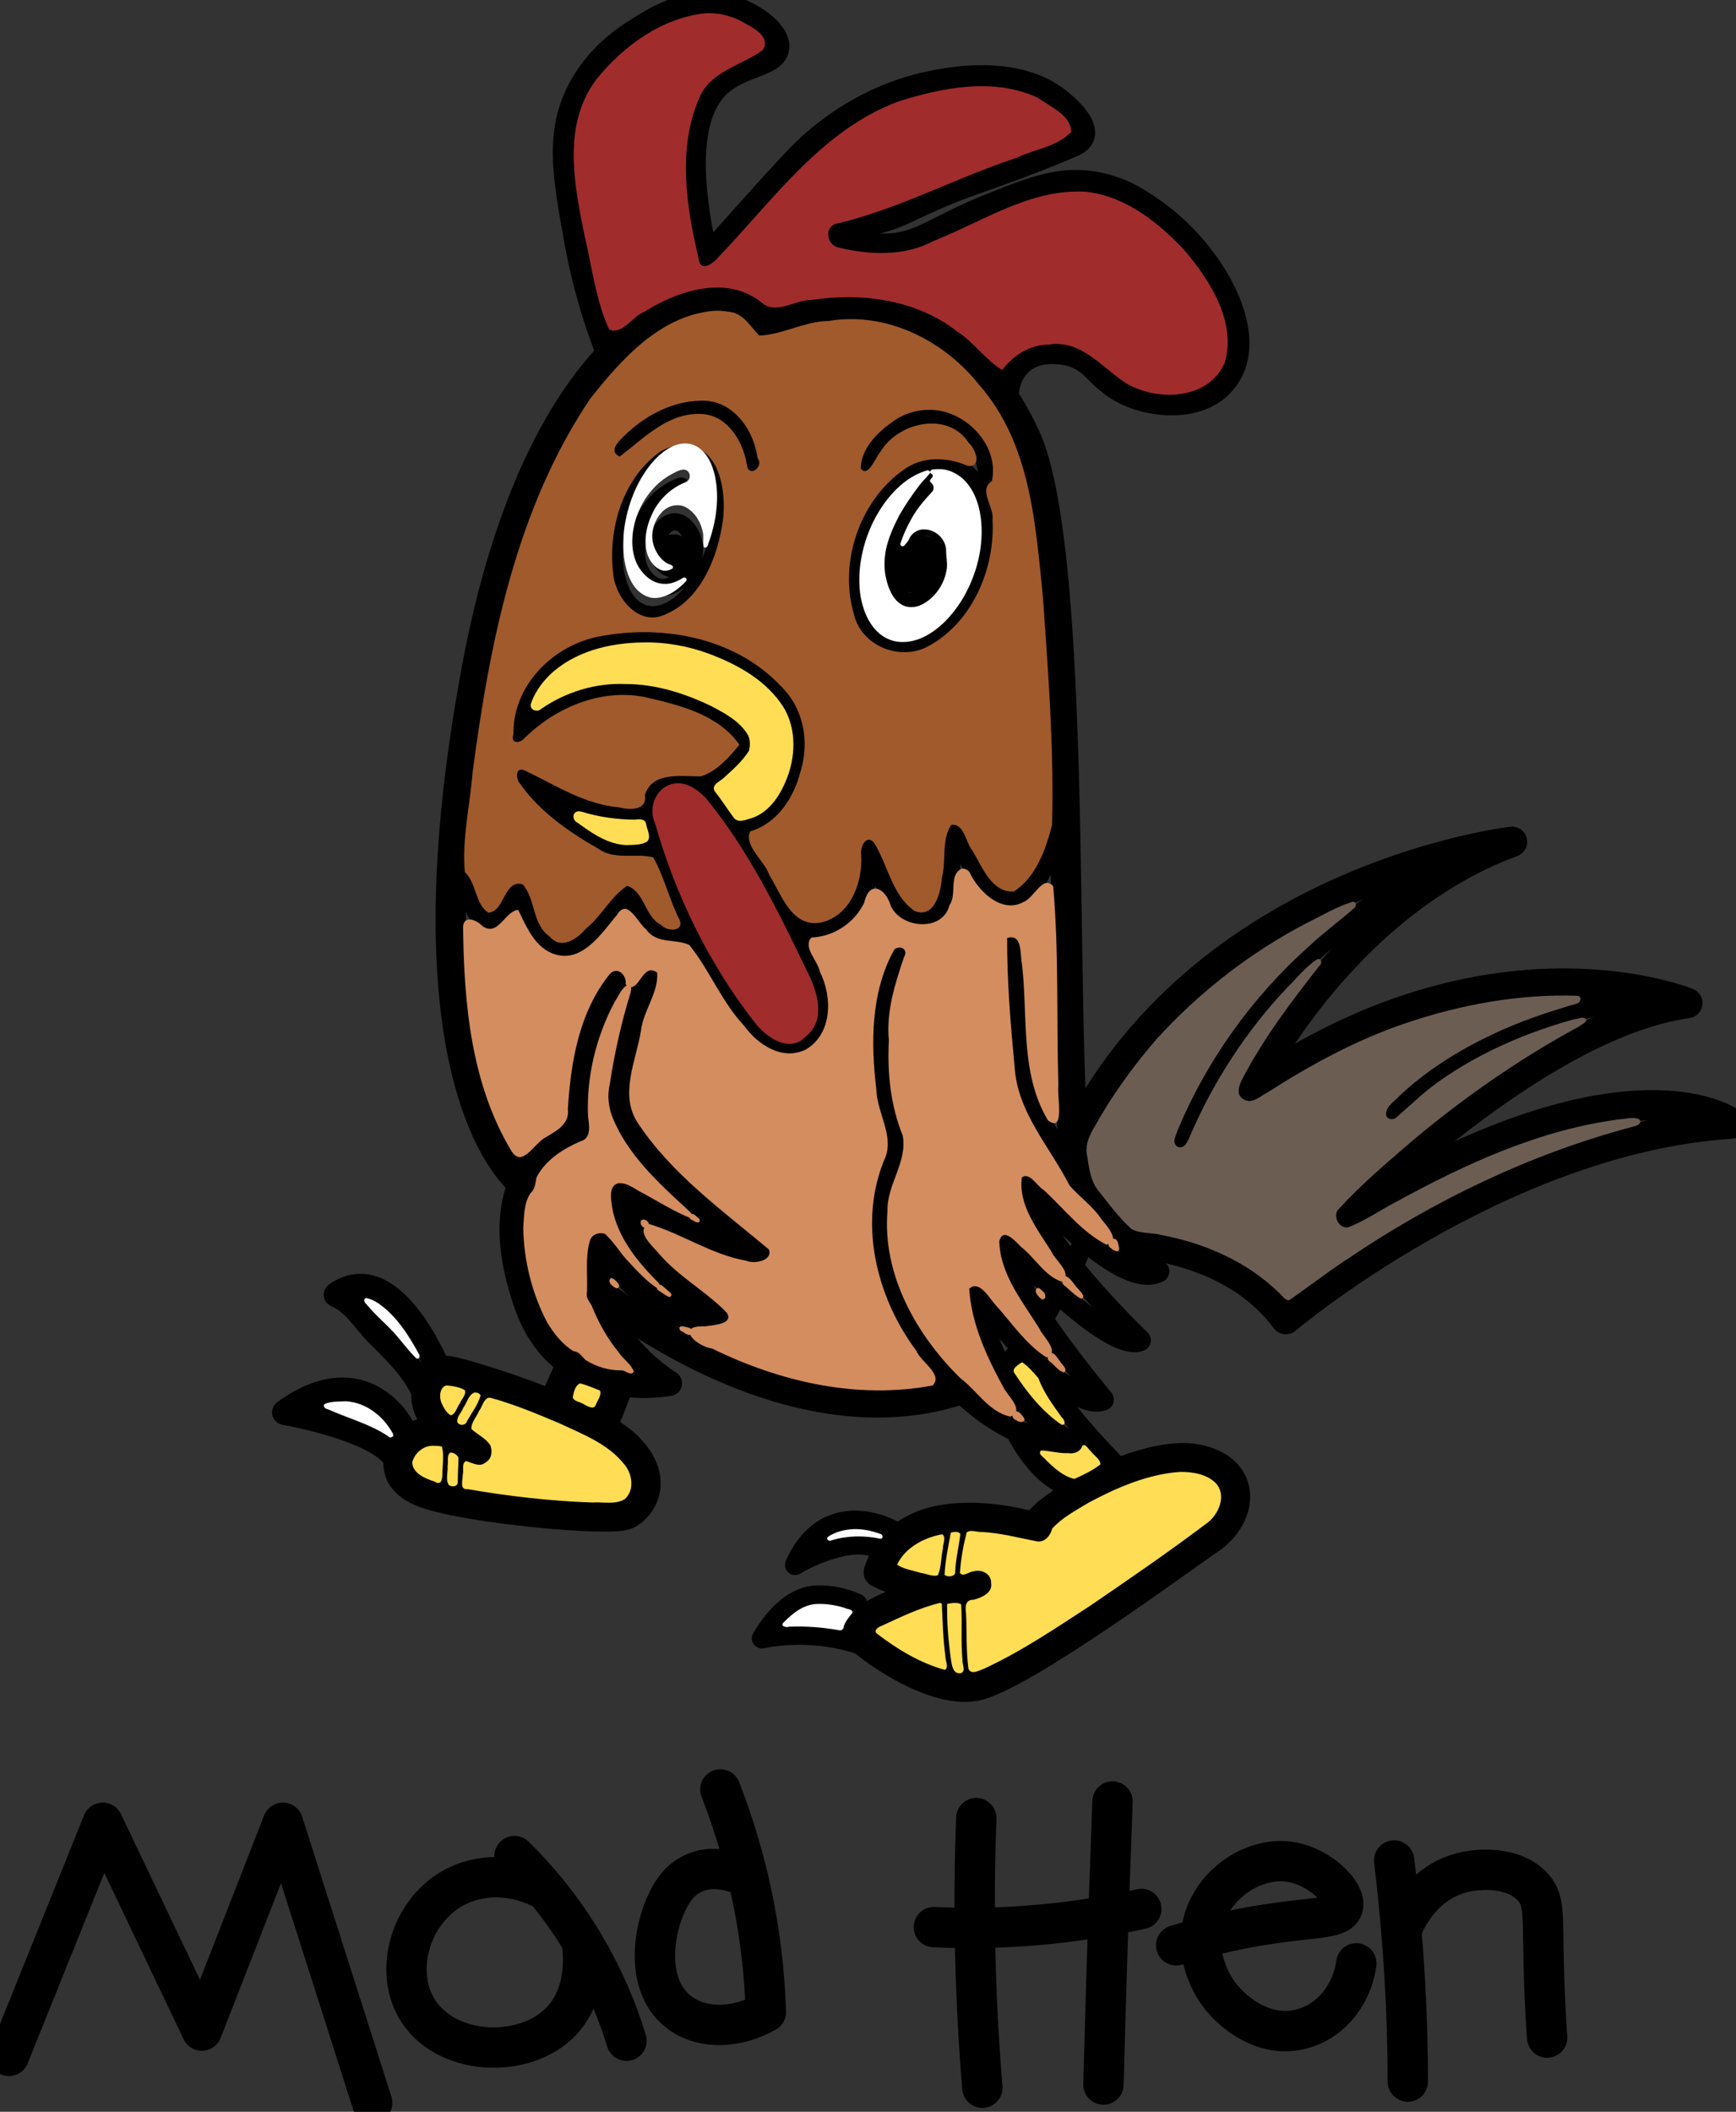 <?xml version="1.0" encoding="UTF-8" standalone="no"?>
<svg
   xmlns:dc="http://purl.org/dc/elements/1.1/"
   xmlns:cc="http://creativecommons.org/ns#"
   xmlns:rdf="http://www.w3.org/1999/02/22-rdf-syntax-ns#"
   xmlns:svg="http://www.w3.org/2000/svg"
   xmlns="http://www.w3.org/2000/svg"
   xmlns:sodipodi="http://sodipodi.sourceforge.net/DTD/sodipodi-0.dtd"
   xmlns:inkscape="http://www.inkscape.org/namespaces/inkscape"
   viewBox="0 0 650.4 791.06"
   version="1.1"
   id="svg1382"
   sodipodi:docname="MadHenColor.svg"
   inkscape:version="1.0.1 (c497b03c, 2020-09-10)">
  <rect x="0" y="0" width="650.4" height="791.06" fill="#333333" stroke="none"/>
  <sodipodi:namedview
     pagecolor="#ffffff"
     bordercolor="#666666"
     borderopacity="1"
     objecttolerance="10"
     gridtolerance="10"
     guidetolerance="10"
     inkscape:pageopacity="0"
     inkscape:pageshadow="2"
     inkscape:window-width="1440"
     inkscape:window-height="777"
     id="namedview1384"
     showgrid="false"
     inkscape:zoom="0.5104012"
     inkscape:cx="-103.09849"
     inkscape:cy="482.30956"
     inkscape:window-x="0"
     inkscape:window-y="25"
     inkscape:window-maximized="0"
     inkscape:current-layer="layer2"
     inkscape:document-rotation="0" />
  <defs
     id="defs1181">
    <style
       id="style1179">.cls-1,.cls-2{fill:none;stroke:#000;stroke-linecap:round;stroke-linejoin:round;}.cls-1{stroke-width:3px;}.cls-2{stroke-width:6.68px;}</style>
  </defs>
  <g
     id="Layer_2"
     data-name="Layer 2">
    <g
       id="Layer_2-2"
       data-name="Layer 2">
      <path
         class="cls-1"
         d="M179.23,543.69s-10.21-9.14-19.88-7-16.66,16.66,0,22.57,69.31,10.74,75.22,8.06,12.89-13.44,0-25.79-59.64-26.87-66.63-27.94S149.3,529.18,179.23,543.69Z"
         id="path1183" />
      <path
         class="cls-1"
         d="M164.75,514.2S147.52,470,126,485a58.18,58.18,0,0,1,18.63,12.28,60,60,0,0,1,16.57,31.47"
         id="path1185" />
      <path
         class="cls-1"
         d="M152.44,540.82s-10.29-25.61-36.08-14.33c0,0,31.07,9.67,33,22.75"
         id="path1187" />
      <path
         class="cls-1"
         d="M178.59,516.41s-8.9,15.69-11,20c0,0-2,20.8,0,25.1"
         id="path1189" />
      <path
         class="cls-1"
         d="M184.23,518.17s-9.78,16.48-11.12,21.32"
         id="path1191" />
      <path
         class="cls-1"
         d="M173.11,540.82s-1.52,17.22,0,21.83"
         id="path1193" />
      <path
         class="cls-1"
         d="M224.89,534.83c.72.41,7.05-16.66,7.05-16.66"
         id="path1195" />
      <line
         class="cls-1"
         x1="207.15"
         y1="526.5"
         x2="214.03"
         y2="511.15"
         id="line1197" />
      <path
         class="cls-1"
         d="M337,357.12s-17.2,31.28,0,72.6c0,0-21.5,30.56,6.92,72.35s58,38.75,58,38.75-29.52-13.91-36.37-56.66c0,0,34,45.14,47.6,40.12,0,0-38.61-45.85-36.14-59.22,0,0,37.81,41.31,50,37,0,0-41.56-39.5-42.27-59.15,0,0,34.39,40.53,49.19,33.36,0,0-47.3-48.13-50.86-73.31-2.68-18.88-1.44-43.7-4.06-49.67"
         id="path1201" />
      <path
         class="cls-1"
         d="M380.28,535.64s9.27,20.64,24.32,22.08"
         id="path1203" />
      <path
         class="cls-1"
         d="M388.84,572.52s-49.49-16-59.61,16.48c0,0,22.35,11.46,37.16,4.3"
         id="path1205" />
      <path
         class="cls-1"
         d="M350.55,595.4s-29.77,9.06-29.77,16.05c0,2.38,27.46,23.4,44.65,20.06s78.23-48.61,87.65-54.93c12.65-8.49,14.56-26.13-4.78-29.9S392,563.54,387.8,572.21"
         id="path1207" />
      <path
         class="cls-1"
         d="M354,595.65s-1.1,30.37,5.06,36.1"
         id="path1209" />
      <path
         class="cls-1"
         d="M361.38,595.65s-1.82,28.94,2.43,36.1"
         id="path1211" />
      <path
         class="cls-1"
         d="M356.46,568.09s-4.8,22.28-3.68,27.56"
         id="path1213" />
      <path
         class="cls-1"
         d="M362.4,568.09S356.93,589.9,359,595.4"
         id="path1215" />
      <path
         class="cls-1"
         d="M337.84,575.94s-23.75-14.88-37.12,8a39.11,39.11,0,0,1,22-5.37,37.08,37.08,0,0,1,10.52,2.25"
         id="path1217" />
      <path
         class="cls-1"
         d="M420,551.48c.1-1.41-26.56-26-28.27-38.06"
         id="path1221" />
      <path
         class="cls-1"
         d="M224.89,484.56s69.41,57.33,134.4,36.06"
         id="path1223" />
      <path
         class="cls-1"
         d="M195.58,442.92s-46.28-34.1-17-192.07C205,108.39,277,97.72,286.39,121.89c0,0,63.51-31.14,97.55,41.38C405.88,210,395.38,416.48,404.6,442.36"
         id="path1225" />
      <path
         class="cls-1"
         d="M405.88,464.07s-2.05,8.21-4.2,10.33"
         id="path1227" />
      <path
         class="cls-1"
         d="M395.94,484.56s-3.64,8.24-5.58,9.59"
         id="path1229" />
      <path
         class="cls-1"
         d="M383.21,505s-5.38,5.31-8.15,7.78"
         id="path1231" />
      <path
         class="cls-1"
         d="M424.08,465.67s37.59,1.22,57.65,28.48c0,0,80.24-67.78,167.17-73.27,0,0-38.78-29.76-144,34.63,0,0,70.21-71.65,127.28-79.77,0,0-73.22-30.28-163.82,32.48,0,0,33-68.77,98.15-92.89,0,0-116.41,13.13-164.83,113"
         id="path1233" />
      <path
         class="cls-1"
         d="M540.72,324.16s-68.06,27.23-98.39,103.17"
         id="path1235" />
      <path
         class="cls-1"
         d="M621.87,372.59c-.68-.16-65.15,6.26-100.26,44.23"
         id="path1237" />
      <path
         class="cls-1"
         d="M173.91,329.89c2.75,8.6,6.11,15.85,9.79,15.77,4.88-.12,7.76-13,11-12.42,2.78.52.91,10.14,7.64,17.67,1.57,1.76,4,4.52,7.7,4.95,6.81.79,13.22-7,16.66-11.16,5.08-6.16,6.55-10.88,8.83-10.51,1.87.31,1.44,3.55,4.78,8.36,1.16,1.68,4.83,7,11,8.12a14.3,14.3,0,0,0,6.92-.48"
         id="path1239" />
      <path
         class="cls-1"
         d="M294.9,344.52c2.08,1.5,7,4.57,13,3.76,11-1.48,15.59-14.74,16-16,2.72-8.36.41-15.82,1.44-16s2.11,5.89,6.2,14.33C337,342,340.85,343.39,342,343.74c.23.07,5.08,1.47,8.84-1.19,1.88-1.33,3.57-3.74,4.77-14.57s.46-17,1.68-17.19c.83-.15,1.71,2.64,5.72,10.8,3.57,7.25,4.55,8.47,5.26,9.26s6.35,7,12.18,6c3.1-.57,5.32-3,8.36-8.12a87.74,87.74,0,0,0,10-25.55"
         id="path1241" />
      <path
         class="cls-1"
         d="M307.64,381.72c1.77-6.48-.74-12.41-1.91-15.05a390,390,0,0,0-22-41.79c-14.05-22.78-17.35-30.7-26.27-32.24-.76-.13-8.13-1.31-11.94,2.87s-2,11.81,0,18.38a224,224,0,0,0,24.12,53.26c5.86,9.58,15.8,25.06,24.84,25.31A14.16,14.16,0,0,0,301,391C305.82,388.4,307.28,383.05,307.64,381.72Z"
         id="path1243" />
      <path
         class="cls-1"
         d="M194.21,275.92a52.08,52.08,0,0,1,14.33-11.7c22.49-12.37,46-2.75,51.58-.48,3,1.22,19.87,8.38,19.11,15.53-.07.61-.31,1.62-2.87,4.53a49.72,49.72,0,0,1-13.67,10.84"
         id="path1245" />
      <path
         class="cls-1"
         d="M243.46,304.86a61,61,0,0,1-22.5-1.95c-15.26-4.34-24.38-13.76-25.32-12.66s6.5,9.18,15.05,16,17.13,13.48,27.7,12.18A23.19,23.19,0,0,0,246.2,316"
         id="path1247" />
      <path
         class="cls-1"
         d="M194.21,275.92a37.48,37.48,0,0,1,5.25-18.15c11.37-18.51,38.2-21.13,55.41-17.91,15.8,3,41.49,14.23,44.18,34.87,1.67,12.88-5.48,30.38-17.44,33.91a17.43,17.43,0,0,1-7.46.46"
         id="path1249" />
      <ellipse
         class="cls-1"
         cx="250.22"
         cy="198.82"
         rx="31.86"
         ry="18.4"
         transform="translate(-8.81 386.02) rotate(-74.33)"
         id="ellipse1251" />
      <path
         class="cls-1"
         d="M232.66,168.46a39.34,39.34,0,0,1,17.91-13.61c4.75-1.74,11.83-4.33,18.86-1.19,11,4.89,12.36,19.48,12.42,20.29"
         id="path1255" />
      <path
         class="cls-1"
         d="M324.36,174.43c.57-1.8,3.77-11.3,13.61-16,1.72-.82,8.8-4.2,16.72-1.67,8.5,2.72,14.67,11.21,15.76,21.49"
         id="path1257" />
      <path
         class="cls-1"
         d="M255.11,182.07a24.64,24.64,0,0,0-8.36,5.26c-7.8,7.53-11.11,21.25-5.49,28.65.48.64,2.87,3.79,6.44,4.06,6.38.49,13.57-8.34,12.42-16-.58-3.91-3.72-8.69-7.4-8.59-4,.1-7.39,5.79-6.69,10.5.51,3.43,3.35,7.34,6,6.93,2.78-.43,5.16-5.68,3.35-8.12a4,4,0,0,0-4.3-1.19c-2.1.73-3,3.28-2.63,5.25a5.34,5.34,0,0,0,3.58,4.06"
         id="path1259" />
      <path
         class="cls-1"
         d="M348.72,178.25a48.23,48.23,0,0,0-10.27,14.81c-2,4.52-4.84,11-3.1,18.39.5,2.16,1.87,8,6,9.07s8-3.42,8.59-4.06c3.3-3.74,5.47-10.59,2.15-14.57-1.73-2.07-5.22-3.68-8.12-2.38-4,1.79-3.62,7.67-3.58,8.12.08,1,.33,4.08,2.63,5.25a4,4,0,0,0,3.58,0,3.94,3.94,0,0,0,1.19-5.25,3.9,3.9,0,0,0-4.53-1.68,3.94,3.94,0,0,0-2.59,3.39"
         id="path1261" />
      <path
         class="cls-1"
         d="M228.32,133.55a226.82,226.82,0,0,1-12.38-43.18c-4.44-24.52-7.34-40.52,1.2-56.83,6.7-12.82,17.22-19.61,21.73-22.45,6.92-4.36,19.08-12,32.95-8.84,9.64,2.21,20.12,9.65,19.35,15.76s-12.64,6.2-20.78,12.9c-8.46,7-15.48,23.3-5.73,65.91,3-3.46,7.45-8.51,12.89-14.57,15-16.64,22.46-25,27.94-29.61,4.89-4.14,20.09-16.73,43-21.49,6.45-1.34,31.72-6.6,48,6.21,1.42,1.12,10.8,8.5,9.07,13.61-.73,2.17-3.24,3.13-4.29,3.58-20.67,8.79-34.84,13.11-43.94,16.72C339.11,78.48,339,80.85,323.64,84.4c-5.07,1.17-10.75,2.13-10.74,3.58,0,1.85,9.26,4,17.19,4.06,14.47.18,19.38-6.42,40.84-15,15.89-6.39,25.93-10.28,38.45-8.36,10.84,1.67,18.28,6.9,23.64,10.75,19.87,14.29,36.28,41.61,28.65,58.74a21,21,0,0,1-5.25,7.17c-8.48,7.36-22.68,6.93-33,2.62-12.79-5.36-13-14-24.83-15.76-2.46-.36-10.44-1.53-16.24,3.82s-5.33,13.4-5.24,14.74"
         id="path1263" />
    </g>
    <g
       id="Layer_4"
       data-name="Layer 4">
      <path
         d="M345.63,209.65a.25.25,0,0,1,.31-.33l.15.55a4.59,4.59,0,0,0-1.81-1.69,1.65,1.65,0,0,0-2.14.7,1.78,1.78,0,0,0,.55,1.82,2.83,2.83,0,0,0,2.45.85,2.18,2.18,0,0,0,1.77-1.81,1.78,1.78,0,0,0-1.49-1.91"
         id="path1266" />
      <path
         d="M350,208.45l0,0,.16,1.2v0l-.16,1.19a.16.16,0,0,1,0-.09l-.45,1.07,0,0-.71.91,0,0-.91.7.09-.05-1.08.45H347l-1.2.16h.05l-1.2-.16.05,0-3.14-3.14.15.55L350,207.6c-.39-.53-.79-1.07-1.22-1.58a6.55,6.55,0,0,0-1.11-1,7.09,7.09,0,0,0-.76-.56,10.6,10.6,0,0,0-1.41-.63,6,6,0,0,0-1.88-.29,6.22,6.22,0,0,0-4.35,1.72,5.67,5.67,0,0,0-1.45,2.42,5.88,5.88,0,0,0-.05,3.17,8.35,8.35,0,0,0,.55,1.36,3,3,0,0,0,.21.4,12.23,12.23,0,0,0,.94,1.21,10.36,10.36,0,0,0,1.24,1,4,4,0,0,0,.72.42,10.39,10.39,0,0,0,1.43.57,9.19,9.19,0,0,0,1.63.25,6.64,6.64,0,0,0,1.94-.21,5.59,5.59,0,0,0,1.82-.76,12,12,0,0,0,1.12-.87,2,2,0,0,0,.29-.29,6.77,6.77,0,0,0,1.52-2.62,4.91,4.91,0,0,0,.24-2,6.42,6.42,0,0,0-.89-3,6.58,6.58,0,0,0-2.1-2.13,6.12,6.12,0,0,0-3-.88,4.59,4.59,0,0,0-4.5,4.5l.16,1.19a4.54,4.54,0,0,0,1.15,2l.91.7a4.56,4.56,0,0,0,2.28.62h.06l-1.2-.16a1.66,1.66,0,0,1,.38.11l-1.08-.46a2.33,2.33,0,0,1,.34.2l-.91-.71a2.42,2.42,0,0,1,.32.32l-.7-.91a1.89,1.89,0,0,1,.26.46l-.45-1.08a1.76,1.76,0,0,1,.12.45l-.16-1.2a1.77,1.77,0,0,1,0,.46l.16-1.2a2.13,2.13,0,0,1-.13.45l.46-1.07a3.14,3.14,0,0,1-.28.46l.71-.91a3.41,3.41,0,0,1-.38.38l.91-.7a3.07,3.07,0,0,1-.53.31l1.08-.46a2.31,2.31,0,0,1-.53.15l1.2-.16a3,3,0,0,1-.67,0l1.2.16a3.17,3.17,0,0,1-.73-.2l1.08.46a3.16,3.16,0,0,1-.71-.42l.91.7a2.73,2.73,0,0,1-.48-.48l.7.91a2.43,2.43,0,0,1-.3-.52l.45,1.07a2,2,0,0,1-.11-.42l.16,1.19a1.43,1.43,0,0,1,0-.36l-.16,1.2a1.33,1.33,0,0,1,.1-.34l-.45,1.08a1.28,1.28,0,0,1,.15-.25l-.71.91a1.34,1.34,0,0,1,.21-.2l-.92.71a1.27,1.27,0,0,1,.36-.2l-1.08.45a1.83,1.83,0,0,1,.46-.12l-1.19.16a1.93,1.93,0,0,1,.48,0l-1.19-.16a1.83,1.83,0,0,1,.46.12l-1.07-.45a3.18,3.18,0,0,1,.64.38l-.91-.7a5.35,5.35,0,0,1,.9.94l-.71-.91.28.36a3.38,3.38,0,0,0,1.16,1.27,3.42,3.42,0,0,0,1.53.8l1.19.16a3.36,3.36,0,0,0,1.74-.38,2.26,2.26,0,0,0,1-.58,3.38,3.38,0,0,0,1.16-1.27,4.69,4.69,0,0,0,.45-3.46,7.77,7.77,0,0,0-.6-1.63,4.45,4.45,0,0,0-2.74-2.08,4.7,4.7,0,0,0-2.47,0,4.77,4.77,0,0,0-2.86,2.19,5.18,5.18,0,0,0-.5,1.19,4.58,4.58,0,0,0,0,2.49,3.4,3.4,0,0,0,.8,1.54,3.49,3.49,0,0,0,1.26,1.15,5,5,0,0,0,3.47.46,4.55,4.55,0,0,0,2.69-2.07l.46-1.08a4.61,4.61,0,0,0,0-2.39Z"
         id="path1268" />
      <path
         d="M254.77,208.16a6.56,6.56,0,0,0-.79-2.11,2.17,2.17,0,0,0-1.9-1,2.5,2.5,0,0,0-1.59,1,4.26,4.26,0,0,0-1.08,3,3.05,3.05,0,0,0,1.73,2.59,2.39,2.39,0,0,0,2.9-.82,2,2,0,0,0-.79-2.77"
         id="path1270" />
      <path
         d="M259.11,207a9.57,9.57,0,0,0-1.36-3.34,7.67,7.67,0,0,0-2.24-2.19,6.4,6.4,0,0,0-3.13-.92,6.56,6.56,0,0,0-4.9,2.09,10,10,0,0,0-1.32,1.72,4.63,4.63,0,0,0-.31.58,13.54,13.54,0,0,0-.64,1.59,7.89,7.89,0,0,0,0,4.44,6.94,6.94,0,0,0,.88,1.94,7.81,7.81,0,0,0,2.28,2.3,6.92,6.92,0,0,0,8.63-1,6.34,6.34,0,0,0,1.59-2.79,7.06,7.06,0,0,0,0-3.2,5.08,5.08,0,0,0-.81-2,6,6,0,0,0-2.3-2.16,3.23,3.23,0,0,0-1.67-.53,3.34,3.34,0,0,0-1.8.08,4.52,4.52,0,0,0-3.14,5.53,4.36,4.36,0,0,0,2.07,2.69,2.5,2.5,0,0,1,.35.21l-.91-.71a3.7,3.7,0,0,1,.28.28l-.7-.91a2.6,2.6,0,0,1,.28.49l-.45-1.08a2.61,2.61,0,0,1,.14.55l-.16-1.19a4,4,0,0,1,0,.49l.16-1.2a2.64,2.64,0,0,1-.15.55l.45-1.08a2.12,2.12,0,0,1-.21.36l.7-.91a2.16,2.16,0,0,1-.37.37l.91-.7a2.5,2.5,0,0,1-.53.3l1.08-.45a2.54,2.54,0,0,1-.6.16l1.2-.16a2.81,2.81,0,0,1-.71,0l1.2.16a2.54,2.54,0,0,1-.6-.16l1.08.45a2.59,2.59,0,0,1-.58-.34l.91.71a3.55,3.55,0,0,1-.47-.48l.7.91a3.44,3.44,0,0,1-.44-.74l.46,1.07a3.49,3.49,0,0,1-.23-.84l.16,1.2a3.78,3.78,0,0,1,0-.95l-.16,1.2a4.21,4.21,0,0,1,.3-1l-.46,1.08a5.2,5.2,0,0,1,.62-1l-.7.91a4,4,0,0,1,.64-.66l-.91.7a3.36,3.36,0,0,1,.51-.32l-1.07.46a1.83,1.83,0,0,1,.47-.14l-1.2.16a2,2,0,0,1,.49,0l-1.19-.16a1.88,1.88,0,0,1,.46.14l-1.08-.46a2.89,2.89,0,0,1,.51.31l-.91-.7a4.16,4.16,0,0,1,.42.42l-.71-.91a3.67,3.67,0,0,1,.49.86l-.45-1.08a11.58,11.58,0,0,1,.42,1.42,4.65,4.65,0,0,0,2.07,2.69,3.39,3.39,0,0,0,1.67.53,3.44,3.44,0,0,0,1.8-.08,4.55,4.55,0,0,0,2.69-2.07,4.81,4.81,0,0,0,.45-3.47Z"
         id="path1272" />
    </g>
    <g
       id="Layer_2_copy"
       data-name="Layer 2 copy">
      <path
         class="cls-1"
         d="M179.23,543.69s-10.21-9.14-19.88-7-16.66,16.66,0,22.57,69.31,10.74,75.22,8.06,12.89-13.44,0-25.79-59.64-26.87-66.63-27.94S149.3,529.18,179.23,543.69Z"
         id="path1275"
         style="stroke-width:11.339;stroke-miterlimit:4;stroke-dasharray:none" />
      <path
         class="cls-1"
         d="m 164.75,514.2 c 0,0 -17.23,-44.2 -38.75,-29.2 6.944,2.853 10.413,9.595 15.772,14.852 8.577,8.574 17.212,16.974 19.428,28.898"
         id="path1277"
         style="stroke-width:9.449;stroke-miterlimit:4;stroke-dasharray:none"
         sodipodi:nodetypes="cccc" />
      <path
         class="cls-1"
         d="m 152.44,540.82 c 1.651,-3.467 -14.494,-34.614 -45.797,-11.758 0,0 40.787,7.098 42.717,20.178"
         id="path1279"
         style="stroke-width:9.449;stroke-miterlimit:4;stroke-dasharray:none"
         sodipodi:nodetypes="ccc" />
      <path
         class="cls-1"
         d="M178.59,516.41s-8.9,15.69-11,20c0,0-2,20.8,0,25.1"
         id="path1281" />
      <path
         class="cls-1"
         d="M184.23,518.17s-9.78,16.48-11.12,21.32"
         id="path1283" />
      <path
         class="cls-1"
         d="M173.11,540.82s-1.52,17.22,0,21.83"
         id="path1285" />
      <path
         class="cls-1"
         d="M224.89,534.83c.72.41,7.05-16.66,7.05-16.66"
         id="path1287"
         style="stroke-width:11.339;stroke-miterlimit:4;stroke-dasharray:none" />
      <line
         class="cls-1"
         x1="207.15"
         y1="526.5"
         x2="214.03"
         y2="511.15"
         id="line1289"
         style="stroke-width:11.339;stroke-miterlimit:4;stroke-dasharray:none" />
      <path
         class="cls-1"
         d="m 231,366.91 c -0.48,-1 -18.39,25.07 -14.33,56.6 0,0 -38.81,9.74 -19.34,65.19 13.27,37.8 53.49,29.47 53.49,29.47 0,0 -33.46,-20.17 -25.93,-52.17 0,0 22.81,34.63 45,26.51 0,0 -36.3,-19.82 -37,-45.37 0,0 41.123,25.128 52.353,22.028 0,0 -52.113,-34.928 -53.313,-58.328 0,0 5,-36.83 11.94,-44"
         id="path1291"
         style="stroke-width:9.449;stroke-miterlimit:4;stroke-dasharray:none"
         sodipodi:nodetypes="cccccccccc" />
      <path
         class="cls-1"
         d="M337,357.12s-17.2,31.28,0,72.6c0,0-21.5,30.56,6.92,72.35s58,38.75,58,38.75-29.52-13.91-36.37-56.66c0,0,34,45.14,47.6,40.12,0,0-38.61-45.85-36.14-59.22,0,0,37.81,41.31,50,37,0,0-41.56-39.5-42.27-59.15,0,0,34.39,40.53,49.19,33.36,0,0-47.3-48.13-50.86-73.31-2.68-18.88-1.44-43.7-4.06-49.67"
         id="path1293"
         style="stroke-width:8.315;stroke-miterlimit:4;stroke-dasharray:none" />
      <path
         class="cls-1"
         d="M380.28,535.64s9.27,20.64,24.32,22.08"
         id="path1295"
         style="stroke-width:7.559;stroke-miterlimit:4;stroke-dasharray:none" />
      <path
         class="cls-1"
         d="M388.84,572.52s-49.49-16-59.61,16.48c0,0,22.35,11.46,37.16,4.3"
         id="path1297"
         style="stroke-width:11.339;stroke-miterlimit:4;stroke-dasharray:none" />
      <path
         class="cls-1"
         d="M350.55,595.4s-29.77,9.06-29.77,16.05c0,2.38,27.46,23.4,44.65,20.06s78.23-48.61,87.65-54.93c12.65-8.49,14.56-26.13-4.78-29.9S392,563.54,387.8,572.21"
         id="path1299"
         style="stroke-width:11.339;stroke-miterlimit:4;stroke-dasharray:none" />
      <path
         class="cls-1"
         d="M354,595.65s-1.1,30.37,5.06,36.1"
         id="path1301" />
      <path
         class="cls-1"
         d="M361.38,595.65s-1.82,28.94,2.43,36.1"
         id="path1303" />
      <path
         class="cls-1"
         d="M356.46,568.09s-4.8,22.28-3.68,27.56"
         id="path1305" />
      <path
         class="cls-1"
         d="M362.4,568.09S356.93,589.9,359,595.4"
         id="path1307" />
      <path
         class="cls-1"
         d="m 337.84,575.94 c -0.473,-2.409 -27.617,-17.604 -39.978,10.286 6.643,-3.92 17.155,-8.075 24.858,-7.656 3.597,0.235 7.141,0.993 10.52,2.25"
         id="path1309"
         style="stroke-width:7.559;stroke-miterlimit:4;stroke-dasharray:none"
         sodipodi:nodetypes="cccc" />
      <path
         class="cls-1"
         d="m 321.151,600.78 c -4.745,-2.175 -9.922,-3.245 -15.14,-3.13 -8.101,0.301 -15.288,7.063 -20.571,16.07 8.623,-1.7 17.483,-1.822 26.15,-0.36 5.814,0.966 11.487,2.646 16.89,5"
         id="path1311"
         style="stroke-width:7.559;stroke-miterlimit:4;stroke-dasharray:none"
         sodipodi:nodetypes="ccccc" />
      <path
         class="cls-1"
         d="M420,551.48c.1-1.41-26.56-26-28.27-38.06"
         id="path1313"
         style="stroke-width:7.559;stroke-miterlimit:4;stroke-dasharray:none" />
      <path
         class="cls-1"
         d="M224.89,484.56s69.41,57.33,134.4,36.06"
         id="path1315"
         style="stroke-width:11.339;stroke-miterlimit:4;stroke-dasharray:none" />
      <path
         class="cls-1"
         d="M195.58,442.92s-46.28-34.1-17-192.07C205,108.39,277,97.72,286.39,121.89c0,0,63.51-31.14,97.55,41.38C405.88,210,395.38,416.48,404.6,442.36"
         id="path1317"
         style="stroke-width:11.339;stroke-miterlimit:4;stroke-dasharray:none" />
      <path
         class="cls-1"
         d="M405.88,464.07s-2.05,8.21-4.2,10.33"
         id="path1319"
         style="stroke-width:7.559;stroke-miterlimit:4;stroke-dasharray:none" />
      <path
         class="cls-1"
         d="M395.94,484.56s-3.64,8.24-5.58,9.59"
         id="path1321"
         style="stroke-width:7.559;stroke-miterlimit:4;stroke-dasharray:none" />
      <path
         class="cls-1"
         d="M383.21,505s-5.38,5.31-8.15,7.78"
         id="path1323"
         style="stroke-width:7.559;stroke-miterlimit:4;stroke-dasharray:none" />
      <path
         class="cls-1"
         d="M424.08,465.67s37.59,1.22,57.65,28.48c0,0,80.24-67.78,167.17-73.27,0,0-38.78-29.76-144,34.63,0,0,70.21-71.65,127.28-79.77,0,0-73.22-30.28-163.82,32.48,0,0,33-68.77,98.15-92.89,0,0-116.41,13.13-164.83,113"
         id="path1325"
         style="stroke-width:11.339;stroke-miterlimit:4;stroke-dasharray:none" />
      <path
         class="cls-1"
         d="M540.72,324.16s-68.06,27.23-98.39,103.17"
         id="path1327"
         style="stroke-width:7.559;stroke-miterlimit:4;stroke-dasharray:none" />
      <path
         class="cls-1"
         d="M621.87,372.59c-.68-.16-65.15,6.26-100.26,44.23"
         id="path1329"
         style="stroke-width:7.559;stroke-miterlimit:4;stroke-dasharray:none" />
      <path
         class="cls-1"
         d="M173.91,329.89c2.75,8.6,6.11,15.85,9.79,15.77,4.88-.12,7.76-13,11-12.42,2.78.52.91,10.14,7.64,17.67,1.57,1.76,4,4.52,7.7,4.95,6.81.79,13.22-7,16.66-11.16,5.08-6.16,6.55-10.88,8.83-10.51,1.87.31,1.44,3.55,4.78,8.36,1.16,1.68,4.83,7,11,8.12a14.3,14.3,0,0,0,6.92-.48"
         id="path1331"
         style="stroke-width:7.559;stroke-miterlimit:4;stroke-dasharray:none" />
      <path
         class="cls-1"
         d="M294.9,344.52c2.08,1.5,7,4.57,13,3.76,11-1.48,15.59-14.74,16-16,2.72-8.36.41-15.82,1.44-16s2.11,5.89,6.2,14.33C337,342,340.85,343.39,342,343.74c.23.07,5.08,1.47,8.84-1.19,1.88-1.33,3.57-3.74,4.77-14.57s.46-17,1.68-17.19c.83-.15,1.71,2.64,5.72,10.8,3.57,7.25,4.55,8.47,5.26,9.26s6.35,7,12.18,6c3.1-.57,5.32-3,8.36-8.12a87.74,87.74,0,0,0,10-25.55"
         id="path1333"
         style="stroke-width:7.559;stroke-miterlimit:4;stroke-dasharray:none" />
      <path
         class="cls-1"
         d="M307.64,381.72c1.77-6.48-.74-12.41-1.91-15.05a390,390,0,0,0-22-41.79c-14.05-22.78-17.35-30.7-26.27-32.24-.76-.13-8.13-1.31-11.94,2.87s-2,11.81,0,18.38a224,224,0,0,0,24.12,53.26c5.86,9.58,15.8,25.06,24.84,25.31A14.16,14.16,0,0,0,301,391C305.82,388.4,307.28,383.05,307.64,381.72Z"
         id="path1335"
         style="stroke-width:7.559;stroke-miterlimit:4;stroke-dasharray:none" />
      <path
         class="cls-1"
         d="M194.21,275.92a52.08,52.08,0,0,1,14.33-11.7c22.49-12.37,46-2.75,51.58-.48,3,1.22,19.87,8.38,19.11,15.53-.07.61-.31,1.62-2.87,4.53a49.72,49.72,0,0,1-13.67,10.84"
         id="path1337"
         style="stroke-width:7.559;stroke-miterlimit:4;stroke-dasharray:none" />
      <path
         class="cls-1"
         d="M243.46,304.86a61,61,0,0,1-22.5-1.95c-15.26-4.34-24.38-13.76-25.32-12.66s6.5,9.18,15.05,16,17.13,13.48,27.7,12.18A23.19,23.19,0,0,0,246.2,316"
         id="path1339"
         style="stroke-width:7.559;stroke-miterlimit:4;stroke-dasharray:none" />
      <path
         class="cls-1"
         d="M194.21,275.92a37.48,37.48,0,0,1,5.25-18.15c11.37-18.51,38.2-21.13,55.41-17.91,15.8,3,41.49,14.23,44.18,34.87,1.67,12.88-5.48,30.38-17.44,33.91a17.43,17.43,0,0,1-7.46.46"
         id="path1341"
         style="stroke-width:7.559;stroke-miterlimit:4;stroke-dasharray:none" />
      <ellipse
         class="cls-1"
         cx="250.22"
         cy="198.82"
         rx="31.86"
         ry="18.4"
         transform="translate(-8.81 386.02) rotate(-74.33)"
         id="ellipse1343"
         style="stroke-width:5.647;stroke-miterlimit:4;stroke-dasharray:none" />
      <path
         class="cls-1"
         transform="matrix(0.298,-0.954,0.97,0.244,0,0)"
         id="ellipse1345"
         style="stroke-width:6.262;stroke-miterlimit:4;stroke-dasharray:none"
         sodipodi:type="arc"
         sodipodi:cx="-117.82736"
         sodipodi:cy="391.87939"
         sodipodi:rx="35.93832"
         sodipodi:ry="23.748182"
         sodipodi:start="0"
         sodipodi:end="6.1850484"
         sodipodi:open="true"
         sodipodi:arc-type="arc"
         d="m -81.889,391.879 a 35.938,23.748 0 0 1 -35.057,23.741 35.938,23.748 0 0 1 -36.777,-22.576 35.938,23.748 0 0 1 33.252,-24.849 35.938,23.748 0 0 1 38.408,21.357" />
      <path
         class="cls-1"
         d="M232.66,168.46a39.34,39.34,0,0,1,17.91-13.61c4.75-1.74,11.83-4.33,18.86-1.19,11,4.89,12.36,19.48,12.42,20.29"
         id="path1347"
         style="stroke-width:7.559;stroke-miterlimit:4;stroke-dasharray:none" />
      <path
         class="cls-1"
         d="M324.36,174.43c.57-1.8,3.77-11.3,13.61-16,1.72-.82,8.8-4.2,16.72-1.67,8.5,2.72,14.67,11.21,15.76,21.49"
         id="path1349"
         style="stroke-width:7.559;stroke-miterlimit:4;stroke-dasharray:none" />
      <path
         class="cls-1"
         d="M255.11,182.07a24.64,24.64,0,0,0-8.36,5.26c-7.8,7.53-11.11,21.25-5.49,28.65.48.64,2.87,3.79,6.44,4.06,6.38.49,13.57-8.34,12.42-16-.58-3.91-3.72-8.69-7.4-8.59-4,.1-7.39,5.79-6.69,10.5.51,3.43,3.35,7.34,6,6.93,2.78-.43,5.16-5.68,3.35-8.12a4,4,0,0,0-4.3-1.19c-2.1.73-3,3.28-2.63,5.25a5.34,5.34,0,0,0,3.58,4.06"
         id="path1351"
         style="stroke-width:6.403;stroke-miterlimit:4;stroke-dasharray:none" />
      <path
         class="cls-1"
         d="m 347.52,182.73 a 48.23,48.23 0 0 0 -10.27,14.81 c -2,4.52 -4.84,11 -3.1,18.39 0.5,2.16 1.87,8 6,9.07 4.13,1.07 8,-3.42 8.59,-4.06 3.3,-3.74 5.47,-10.59 2.15,-14.57 -1.73,-2.07 -5.22,-3.68 -8.12,-2.38 -4,1.79 -3.62,7.67 -3.58,8.12 0.08,1 0.33,4.08 2.63,5.25 a 4,4 0 0 0 3.58,0 3.94,3.94 0 0 0 1.19,-5.25 3.9,3.9 0 0 0 -4.53,-1.68 3.94,3.94 0 0 0 -2.59,3.39"
         id="path1353"
         style="stroke-width:6.025;stroke-miterlimit:4;stroke-dasharray:none" />
      <path
         class="cls-1"
         d="M228.32,133.55a226.82,226.82,0,0,1-12.38-43.18c-4.44-24.52-7.34-40.52,1.2-56.83,6.7-12.82,17.22-19.61,21.73-22.45,6.92-4.36,19.08-12,32.95-8.84,9.64,2.21,20.12,9.65,19.35,15.76s-12.64,6.2-20.78,12.9c-8.46,7-15.48,23.3-5.73,65.91,3-3.46,7.45-8.51,12.89-14.57,15-16.64,22.46-25,27.94-29.61,4.89-4.14,20.09-16.73,43-21.49,6.45-1.34,31.72-6.6,48,6.21,1.42,1.12,10.8,8.5,9.07,13.61-.73,2.17-3.24,3.13-4.29,3.58-20.67,8.79-34.84,13.11-43.94,16.72C339.11,78.48,339,80.85,323.64,84.4c-5.07,1.17-10.75,2.13-10.74,3.58,0,1.85,9.26,4,17.19,4.06,14.47.18,19.38-6.42,40.84-15,15.89-6.39,25.93-10.28,38.45-8.36,10.84,1.67,18.28,6.9,23.64,10.75,19.87,14.29,36.28,41.61,28.65,58.74a21,21,0,0,1-5.25,7.17c-8.48,7.36-22.68,6.93-33,2.62-12.79-5.36-13-14-24.83-15.76-2.46-.36-10.44-1.53-16.24,3.82s-5.33,13.4-5.24,14.74"
         id="path1355"
         style="stroke-width:9.048;stroke-miterlimit:4;stroke-dasharray:none" />
    </g>
    <g
       id="Layer_5"
       data-name="Layer 5">
      <polyline
         class="cls-2"
         points="3.34 770.13 38.5 682.8 75.62 760.65 105.99 682.8 139.45 787.71"
         id="polyline1358"
         style="fill:none;fill-opacity:1;stroke-width:15.118;stroke-miterlimit:4;stroke-dasharray:none" />
      <path
         class="cls-2"
         d="M204.61,708.26c-11.47-6.55-25.13-6.8-35.67-.51-15.18,9.06-21.09,30-13.05,44.24,10.35,18.28,40.59,19.74,54.45,5.1,10.51-11.1,8-27.61,7.53-30.15"
         id="path1360"
         style="stroke-width:15.118;stroke-miterlimit:4;stroke-dasharray:none" />
      <path
         class="cls-2"
         d="M192.75,695.28a164.16,164.16,0,0,1,22.69,27.78,165.17,165.17,0,0,1,19.28,41.4"
         id="path1362"
         style="stroke-width:15.118;stroke-miterlimit:4;stroke-dasharray:none" />
      <path
         class="cls-2"
         d="M280.23,703.45c-1.42-.77-11.79-6.18-21.12-1.37-5.25,2.7-7.63,7.31-9.08,10.21-5.35,10.71-8.73,32.33,5.11,42,8.58,6,21.09,5.46,31.75-.56"
         id="path1364"
         style="stroke-width:15.118;stroke-miterlimit:4;stroke-dasharray:none" />
      <path
         class="cls-2"
         d="M269.88,670.32a251,251,0,0,1,15.88,65.79c.61,6.06,1,11.93,1.13,17.58"
         id="path1366"
         style="stroke-width:15.118;stroke-miterlimit:4;stroke-dasharray:none" />
      <path
         class="cls-2"
         d="M365.77,681.06c-.91,24-.85,49.34.57,76q.68,12.72,1.7,25"
         id="path1368"
         style="stroke-width:15.118;stroke-miterlimit:4;stroke-dasharray:none" />
      <path
         class="cls-2"
         d="M349.89,721.89a295.61,295.61,0,0,0,52.18-2.27c9.08-1.2,17.6-2.76,25.52-4.53"
         id="path1370"
         style="stroke-width:15.118;stroke-miterlimit:4;stroke-dasharray:none" />
      <path
         class="cls-2"
         d="M416.81,674.82q-1.24,33-2.27,66.35-.6,19.92-1.13,39.7"
         id="path1372"
         style="stroke-width:15.118;stroke-miterlimit:4;stroke-dasharray:none" />
      <path
         class="cls-2"
         d="M440.66,728.7a236.66,236.66,0,0,1,38.57-8.51c14.46-2,22.51-1.68,23.82-5.67,1.66-5.08-8.25-15.14-19.29-17-13-2.21-27.63,6.9-32.32,20.41-5.1,14.69,4,27.46,5.1,28.93,5.64,7.61,17.86,17.09,31.76,13,10.44-3,18.24-12.67,19.85-24.39"
         id="path1374"
         style="stroke-width:15.118;stroke-miterlimit:4;stroke-dasharray:none" />
      <path
         class="cls-2"
         d="M522.33,696.94c1.7,14.1,3.07,29.06,4,44.8.75,13.21,1.09,25.89,1.13,38"
         id="path1376"
         style="stroke-width:15.118;stroke-miterlimit:4;stroke-dasharray:none" />
      <path
         class="cls-2"
         d="M525,723.14c.5-1.42,6.43-17.5,22.86-21.66,7.87-2,20.2-1.77,26.65,5.67,4.55,5.24,3.24,10.68,4,34,.3,9.49.78,17.21,1.14,22.12"
         id="path1378"
         style="stroke-width:15.118;stroke-miterlimit:4;stroke-dasharray:none" />
    </g>
  </g>
  <g
     inkscape:groupmode="layer"
     id="layer2"
     inkscape:label="colors">
    <path
       style="fill:#a02c2c;stroke:#fefefe;stroke-width:0;stroke-linejoin:round;stroke-dashoffset:0.654;stroke-miterlimit:4;stroke-dasharray:none"
       d="m 264.271,4.954 c -16.237,1.73 -30.749,12.224 -40.749,24.685 -12.946,16.95 -8.431,39.418 -4.512,58.615 2.79,11.739 4.148,24.165 9.219,35.17 5.019,2.143 8.744,-4.984 13.207,-6.642 12.844,-8.125 31.315,-14.012 44.326,-3.117 5.368,4.158 12.312,-1.431 18.335,-1.293 18.891,-2.905 39.316,-0.068 54.53,11.829 6.212,3.937 10.603,10.696 16.861,14.394 4.101,-5.403 10.288,-9.498 17.433,-9.514 11.831,-1.962 19.701,8.249 28.44,14.158 11.626,7.29 31.648,6.822 37.557,-7.567 4.252,-15.332 -5.463,-30.364 -14.928,-41.662 -9.774,-10.614 -22.365,-20.554 -37.112,-22.175 -20.773,-1.307 -38.784,11.246 -57.354,18.527 -10.69,5.745 -23.738,5.139 -35.21,2.396 -4.971,-0.89 -5.632,-8.595 -0.141,-9.134 23.098,-5.587 44.127,-17.101 66.651,-24.471 6.643,-3.3 15.405,-4.132 20.499,-9.79 -0.066,-6.291 -7.879,-9.351 -12.311,-12.653 -16.305,-7.732 -35.57,-4.009 -52.089,1.181 -28.891,10.543 -47.188,37.008 -67.691,58.35 -2.017,2.412 -6.977,6.242 -7.529,0.355 -4.61,-19.332 -7.901,-41.265 0.313,-59.937 4.137,-10.012 15.774,-12.08 23.669,-17.824 3.653,-5.637 -4.957,-9.117 -8.795,-11.329 C 272.971,5.647 268.606,4.746 264.271,4.954 Z"
       id="path946" />
    <path
       style="fill:#d38d5f;stroke:#fefefe;stroke-width:0;stroke-linejoin:round;stroke-miterlimit:4;stroke-dasharray:none;stroke-dashoffset:0.654"
       d="m 254.512,294.635 c -5.896,0.036 -10.919,5.798 -8.348,11.641 6.201,25.431 18.501,49.209 33.214,70.732 4.64,5.429 10.505,15.014 18.958,12.278 7.592,-3.207 9.018,-12.727 5.455,-19.505 -10.427,-24.185 -23.347,-47.471 -38.722,-68.866 -2.62,-3.136 -6.22,-6.327 -10.556,-6.281 z"
       id="path948" />
    <path
       style="fill:#d38d5f;stroke:#fefefe;stroke-width:0;stroke-linejoin:round;stroke-miterlimit:4;stroke-dasharray:none;stroke-dashoffset:0.654"
       d="m 360.37,325.399 c -5.089,2.22 -1.728,9.629 -4.631,13.64 -2.563,10.207 -18.212,8.804 -22.032,0.234 -1.883,-6.556 -7.952,-9.826 -9.909,-1.174 -3.599,7.555 -11.294,12.728 -19.74,13.083 -3.53,3.626 2.456,8.766 3.126,12.874 4.736,9.416 4.726,23.228 -5.352,29.132 -8.813,4.227 -17.919,-1.859 -23.03,-8.929 -8.432,-8.976 -12.919,-20.826 -20.541,-30.256 -5.203,-2.529 -12.13,-0.171 -16.125,-5.796 -3.344,-2.615 -6.994,-11.923 -10.924,-5.571 -5.712,6.845 -12.965,18.1 -23.348,14.835 -7.537,-2.42 -10.593,-10.342 -13.711,-16.602 -4.981,0.282 -7.56,10.395 -13.521,5.937 -1.99,-2.2 -6.962,-4.157 -7.131,0.46 0.295,28.628 3.021,58.902 18.13,83.923 4.044,6.557 8.681,-3.212 12.945,-5.232 3.989,-2.387 8.877,-4.907 8.181,-10.506 1.072,-17.71 4.259,-36.373 15.636,-50.502 2.882,-3.254 6.541,0.39 6.002,3.816 5.038,4.633 5.934,-8.698 11.807,-4.434 0.581,7.569 -5.226,14.255 -6.075,21.84 -1.82,11.137 -8.137,23.77 -1.255,34.348 12.676,19.273 31.789,32.903 49.205,47.528 1.514,4.226 -5.481,5.558 -8.478,4.215 -12.974,-2.279 -24.095,-10.092 -36.512,-13.798 -5.333,2.659 1.611,8.459 3.744,11.097 7.357,8.659 17.614,14.078 25.419,22.108 3.018,4.514 -5.704,4.713 -8.163,5.191 -11.137,-0.487 -3.763,7.334 2.78,8.325 25.343,12.46 54.415,19.109 82.512,13.815 4.2,-4.054 -4.42,-8.826 -6.095,-13.037 -15.2,-20.396 -22.002,-48.61 -11.475,-72.705 2.946,-8.206 -3.19,-16.453 -3.459,-24.899 -2.12,-17.652 -2.172,-36.786 6.74,-52.723 2.298,-1.682 5.314,-0.054 3.606,2.898 -3.41,10.06 -6.708,20.328 -5.681,31.142 -0.624,12.148 0.596,24.324 5.176,35.672 1.931,9.774 -5.956,18.388 -5.684,28.218 -2.01,23.841 10.847,46.62 27.406,62.796 6.119,4.552 10.54,12.556 18.605,14.296 5.351,-1.96 -0.381,-7.336 -2.117,-10.163 -6.431,-11.592 -12.456,-24.375 -13.271,-37.722 3.549,-3.451 7.372,3.205 9.422,5.553 6.233,6.836 11.697,15.198 19.514,20.161 5.361,-2.04 -1.389,-7.743 -2.635,-10.786 -6.248,-10.058 -14.779,-20.403 -15.035,-32.794 1.395,-5.255 5.936,-0.079 8.105,2.139 5.28,4.048 9.111,11.29 15.56,13.128 3.863,-3.479 -2.824,-8.044 -4.182,-11.438 -5.219,-8.232 -12.451,-17.46 -11.018,-27.677 2.995,-2.208 5.852,3.557 8.273,4.789 7.501,6.928 14.135,15.596 23.316,20.381 5.841,-0.94 0.142,-7.131 -1.747,-9.464 -3.222,-4.95 -8.322,-8.427 -11.982,-12.687 -7.389,-14.522 -19.553,-27.359 -20.588,-44.456 -1.524,-16.033 -2.879,-32.201 -2.795,-48.242 5.841,-1.859 4.8,6.363 5.535,9.726 2.335,19.559 -0.815,40.818 9.701,58.503 6.611,5.153 3.352,-9.026 3.951,-12.803 -0.731,-24.929 0.241,-49.992 -1.944,-74.835 -3.906,-4.455 -7.044,4.342 -11.137,5.917 -8.03,4.429 -16.524,-3.755 -19.847,-10.447 -0.457,-1.307 -1.85,-2.187 -3.226,-2.043 z"
       id="path950" />
    <path
       style="fill:#a02c2c;stroke:#fefefe;stroke-width:0;stroke-linejoin:round;stroke-miterlimit:4;stroke-dasharray:none;stroke-dashoffset:0.654"
       d="m 253.842,293.402 c -7.366,0.194 -11.446,8.581 -8.422,14.977 7.588,26.842 20.117,52.556 37.3,74.562 4.142,5.544 13.079,11.845 19.186,5.321 7.85,-6.323 4.263,-16.968 0.471,-24.495 -10.89,-22.528 -22.005,-45.466 -37.992,-64.883 -2.799,-2.816 -6.363,-5.57 -10.543,-5.481 z"
       id="path952" />
    <path
       style="fill:#a05a2c;stroke:#fefefe;stroke-width:0;stroke-linejoin:round;stroke-miterlimit:4;stroke-dasharray:none;stroke-dashoffset:0.654"
       d="m 267.801,116.404 c -20.291,1.574 -34.982,18.129 -46.776,33.1 -27.719,41.265 -37.588,91.433 -43.979,139.918 -0.954,12.359 -4.039,24.854 -2.891,37.239 4.338,4.028 3.743,11.794 8.766,15.214 6.242,-0.245 5.76,-12.572 12.898,-10.61 4.954,5.518 3.439,14.933 10.139,19.576 4.187,5.033 10.181,1.036 13.434,-2.851 5.846,-4.632 9.446,-12.137 15.522,-16.145 6.644,2.051 6.544,11.568 12.802,14.656 2.135,2.457 8.668,2.694 6.908,-1.902 -3.88,-7.492 -5.784,-16.328 -9.904,-23.446 -6.764,-1.731 -14.432,1.236 -20.657,-3.284 -10.91,-6.229 -21.793,-13.805 -29.117,-24.158 -1.86,-1.974 -1.948,-7.009 2.014,-4.941 11.25,5.452 22.17,12.562 35.021,13.67 3.726,1.015 10.531,1.26 9.622,-4.46 2.525,-9.146 13.837,-7.058 20.999,-7.167 5.982,-1.81 10.655,-7.287 14.419,-11.829 -7.963,-11.505 -23.014,-15.055 -35.989,-17.982 -16.32,-3.011 -33.023,4.172 -44.594,15.537 -1.664,2.089 -5.364,2.041 -4.059,-1.469 -0.329,-18.234 14.695,-33.24 31.997,-36.635 23.813,-4.628 51.076,0.297 68.314,18.733 8.436,8.218 10.686,20.807 7.212,31.863 -2.506,9.785 -8.649,19.405 -18.866,22.401 -2.415,5.438 5.376,10.934 7.187,16.324 4.505,7.215 8.276,19.637 19.143,17.875 11.164,-2.388 15.904,-14.944 15.292,-25.279 -0.544,-2.675 1.661,-8.077 4.751,-4.762 5.255,8.322 6.762,19.841 15.296,25.692 7.485,2.901 9.8,-7.157 10.202,-12.527 1.683,-6.34 -0.296,-14.24 3.503,-19.736 4.884,-0.79 5.48,6.948 7.985,9.72 3.52,5.837 7.221,15.868 15.501,15.188 8.249,-5.302 11.937,-15.792 14.269,-24.906 0.757,-28.295 -1.409,-56.659 -3.387,-84.889 -2.783,-27.615 -4.596,-57.959 -23.845,-79.864 -13.265,-16.803 -34.876,-27.663 -56.513,-24.037 -9.002,0.1 -17.153,5.144 -25.973,5.475 -3.337,-3.435 -6.046,-8.603 -11.682,-8.944 -1.633,-0.319 -3.303,-0.413 -4.963,-0.357 z m -5.653,33.725 c 12.081,-0.784 20.303,10.612 21.66,21.514 2.591,3.01 -3.189,7.531 -3.939,2.679 -1.376,-8.887 -7.237,-18.873 -17.23,-19.271 -12.427,-0.488 -21.38,9.073 -30.45,15.98 -5.102,-2.269 1.082,-7.083 3.168,-9.154 7.301,-6.684 16.912,-11.527 26.79,-11.749 z m 86.02,3.403 c 13.352,-0.194 26.432,13.291 23.439,26.656 -5.197,3.447 0.879,9.622 0.241,14.325 1.063,18.64 -7.732,39.148 -24.712,47.901 -10.519,5.149 -24.464,-0.626 -27.212,-12.318 -5.673,-19.286 2.031,-42.298 18.456,-53.998 7.134,-5.321 16.272,-4.95 24.12,-1.628 5.636,0.715 2.969,-6.429 0.471,-8.52 -7.761,-12.163 -26.613,-7.783 -33.156,3.354 -1.733,1.777 -4.461,9.84 -7.297,6.24 0.024,-8.344 7.676,-14.991 14.251,-19.103 3.486,-1.881 7.427,-2.954 11.398,-2.909 z m -91.403,13.157 c 13.121,1.064 15.231,17.601 14.16,27.585 -1.79,13.831 -8.13,30.733 -22.454,36.208 -9.65,3.914 -18.113,-7.03 -18.748,-15.745 -1.99,-16.459 3.505,-35.301 17.333,-45.333 2.882,-1.819 6.285,-2.882 9.71,-2.715 z"
       id="path954" />
    <path
       style="fill:#ffdd55;stroke:#fefefe;stroke-width:0;stroke-linejoin:round;stroke-miterlimit:4;stroke-dasharray:none;stroke-dashoffset:0.654"
       d="m 240.804,240.667 c -12.567,0.139 -25.871,3.416 -35.105,12.412 -2.988,3.03 -5.547,6.667 -6.857,10.734 -0.374,2.153 2.444,3.167 3.879,1.758 9.191,-6.342 20.396,-9.82 31.588,-9.334 11.107,-0.029 22.031,3.381 32.029,8.2 5.234,2.742 10.888,5.741 13.956,11.012 0.852,1.746 0.732,3.902 0.342,5.743 -2.495,3.993 -6.134,7.155 -9.597,10.301 -1.422,1.309 -4.522,2.407 -3.334,4.793 2.607,3.304 4.846,6.897 7.371,10.255 1.798,1.891 4.563,0.398 6.654,-0.098 6.762,-2.324 10.85,-8.971 13.269,-15.335 3.413,-9.103 3.3,-20.151 -2.786,-28.133 -6.439,-8.845 -16.448,-14.262 -26.487,-18.046 -7.965,-2.948 -16.422,-4.471 -24.923,-4.263 z"
       id="path964" />
    <path
       style="fill:#ffdd55;stroke:#fefefe;stroke-width:0;stroke-linejoin:round;stroke-miterlimit:4;stroke-dasharray:none;stroke-dashoffset:0.654"
       d="m 216.372,303.949 c -2.105,0.507 -1.893,3.354 -0.134,4.148 5.442,3.949 11.401,8.167 18.358,8.474 2.638,-0.138 5.601,0.109 7.911,-1.368 1.591,-1.884 -0.156,-4.375 -0.406,-6.436 -0.308,-2.018 -2.454,-2.029 -4.024,-1.722 -6.731,-0.031 -13.448,-0.936 -19.892,-2.903 -0.595,-0.139 -1.195,-0.312 -1.812,-0.193 z"
       id="path966" />
    <path
       style="fill:#ffdd55;stroke:#fefefe;stroke-width:0;stroke-linejoin:round;stroke-miterlimit:4;stroke-dasharray:none;stroke-dashoffset:0.654"
       d="m 442.036,551.372 c -12.105,0.873 -23.534,5.835 -34.121,11.491 -4.774,2.891 -9.948,5.576 -13.721,9.761 -0.638,2.605 -2.806,5.327 -5.807,4.747 -6.721,-1.282 -13.465,-3.13 -20.382,-3.493 -1.868,0.159 -4.291,-1.063 -5.856,0.18 -1.251,4.945 -2.168,10.06 -2.521,15.147 1.222,1.735 3.503,-0.568 5.128,-0.571 2.898,-0.963 6.717,0.957 6.55,4.291 0.708,3.807 -3.576,5.542 -6.51,6.337 -3.222,-0.082 -3.214,2.695 -2.861,5.133 0.326,6.887 -0.019,13.858 0.89,20.693 0.957,2.485 4.002,0.637 5.68,0.085 14.093,-6.512 27.018,-15.252 39.994,-23.708 14.961,-10.22 29.918,-20.477 44.362,-31.418 3.951,-3.367 6.649,-10.036 2.7,-14.405 -3.448,-3.501 -8.828,-4.324 -13.528,-4.269 z"
       id="path986" />
    <path
       style="fill:#ffdd55;stroke:#fefefe;stroke-width:0;stroke-linejoin:round;stroke-miterlimit:4;stroke-dasharray:none;stroke-dashoffset:0.654"
       d="m 354.856,600.821 c -0.157,6.912 0.466,13.986 1.429,20.885 0.327,2.078 0.74,5.462 3.619,5.073 2.143,-0.626 0.557,-3.347 0.697,-4.866 -0.672,-6.953 -0.038,-14.026 -0.5,-20.934 -1.218,-0.828 -3.798,-0.486 -5.245,-0.158 z"
       id="path988" />
    <path
       style="fill:#ffdd55;stroke:#fefefe;stroke-width:0;stroke-linejoin:round;stroke-miterlimit:4;stroke-dasharray:none;stroke-dashoffset:0.654"
       d="m 356.235,574.146 c -0.985,5.174 -2.096,10.524 -2.356,15.768 0.996,1 4.286,0.838 3.996,-1.32 0.214,-4.648 1.36,-9.237 1.924,-13.816 -0.436,-1.353 -2.659,-0.953 -3.563,-0.632 z"
       id="path990" />
    <path
       style="fill:#ffdd55;stroke:#fefefe;stroke-width:0;stroke-linejoin:round;stroke-miterlimit:4;stroke-dasharray:none;stroke-dashoffset:0.654"
       d="m 352.661,574.785 c -6.675,1.298 -13.573,5.02 -16.568,11.322 2.494,1.736 5.906,2.168 8.855,3.09 2.092,0.267 4.353,1.476 6.379,0.942 1.44,-3.043 1.148,-6.715 1.932,-9.982 -0.083,-1.668 1.205,-3.854 0,-5.258 -0.184,-0.098 -0.393,-0.121 -0.598,-0.114 z"
       id="path992" />
    <path
       style="fill:#ffdd55;stroke:#fefefe;stroke-width:0;stroke-linejoin:round;stroke-miterlimit:4;stroke-dasharray:none;stroke-dashoffset:0.654"
       d="m 352.074,600.46 c -7.573,1.84 -14.673,5.289 -21.719,8.553 -1.183,0.402 -3.389,1.803 -1.703,3.03 7.629,5.809 16.095,10.953 25.389,13.497 1.552,-1.096 0.068,-3.454 0.165,-5.029 -0.888,-6.524 -1.039,-13.132 -1.343,-19.634 -0.022,-0.403 -0.527,-0.32 -0.789,-0.416 z"
       id="path994" />
    <path
       style="fill:#ffdd55;stroke:#fefefe;stroke-width:0;stroke-linejoin:round;stroke-miterlimit:4;stroke-dasharray:none;stroke-dashoffset:0.654"
       d="m 405.5,541.567 c -0.71,2.29 -3.051,3.105 -5.257,2.771 -3.426,0.167 -6.776,-0.886 -10.158,-0.985 -1.571,1.339 1.255,2.63 1.913,3.697 3.003,2.908 6.394,6.004 10.527,6.954 3.36,-1.526 6.841,-3.142 9.721,-5.445 0.057,-2.019 -2.387,-3.253 -3.438,-4.82 -1.001,-0.637 -1.925,-3.111 -3.308,-2.171 z"
       id="path996" />
    <path
       style="fill:#ffdd55;stroke:#fefefe;stroke-width:0;stroke-linejoin:round;stroke-miterlimit:4;stroke-dasharray:none;stroke-dashoffset:0.654"
       d="m 382.561,510.483 c -1.285,0.917 -3.937,2.405 -2.254,4.237 4.724,7.198 10.29,14.147 17.462,19.009 2.04,0.126 0.771,-2.258 -0.089,-2.925 -3.256,-4.587 -6.713,-9.257 -8.656,-14.547 -1.822,-2.13 -3.733,-4.413 -6.045,-5.928 l -0.379,0.14 z"
       id="path998" />
    <path
       style="fill:#ffdd55;stroke:#fefefe;stroke-width:0;stroke-linejoin:round;stroke-miterlimit:4;stroke-dasharray:none;stroke-dashoffset:0.654"
       d="m 183.048,523.579 c -2.011,0.676 -2.35,3.441 -3.592,4.965 -0.86,2.22 -3.048,4.304 -2.798,6.795 2.244,2.043 5.375,3.441 7.07,6.085 0.781,2.231 0.578,4.953 -1.634,6.259 -2.223,2.137 -5.109,0.308 -7.479,-0.373 -1.79,0.808 -0.748,3.552 -1.254,5.144 0.059,2.008 -1.379,5.734 1.973,5.4 15.397,2.649 30.978,4.443 46.594,4.986 3.988,-0.292 8.527,0.915 12.137,-1.255 3.754,-3.412 2.895,-9.388 -0.12,-12.989 -6.134,-7.821 -15.827,-11.413 -24.542,-15.516 -8.381,-3.521 -16.822,-7.057 -25.597,-9.466 -0.25,-0.036 -0.505,-0.059 -0.758,-0.035 z"
       id="path1000" />
    <path
       style="fill:#ffdd55;stroke:#fefefe;stroke-width:0;stroke-linejoin:round;stroke-miterlimit:4;stroke-dasharray:none;stroke-dashoffset:0.654"
       d="m 217.309,518.227 c -1.909,0.8 -2.379,3.394 -2.728,5.245 0.582,1.671 3.032,1.645 4.331,2.667 1.319,0.587 3.528,2.151 4.32,0.066 0.629,-1.667 2.292,-3.692 1.529,-5.32 -2.428,-0.912 -4.915,-2.094 -7.452,-2.659 z"
       id="path1002" />
    <path
       style="fill:#ffdd55;stroke:#fefefe;stroke-width:0;stroke-linejoin:round;stroke-miterlimit:4;stroke-dasharray:none;stroke-dashoffset:0.654"
       d="m 167.183,518.979 c -2.537,0.791 -2.679,4.44 -1.783,6.55 0.804,1.724 1.786,3.685 3.48,4.651 1.903,-0.488 2.295,-3.153 3.459,-4.555 0.539,-1.576 2.526,-3.224 1.774,-4.921 -2.027,-1.164 -4.618,-1.546 -6.929,-1.725 z"
       id="path1004" />
    <path
       style="fill:#ffdd55;stroke:#fefefe;stroke-width:0;stroke-linejoin:round;stroke-miterlimit:4;stroke-dasharray:none;stroke-dashoffset:0.654"
       d="m 177.895,521.619 c -2.421,0.755 -2.932,3.936 -4.344,5.752 -0.608,1.797 -2.673,3.515 -2.181,5.479 0.977,1.395 3.179,1.138 3.652,-0.594 1.751,-3.074 4.03,-6.046 5.014,-9.446 -0.196,-0.903 -1.353,-1.181 -2.141,-1.191 z"
       id="path1006" />
    <path
       style="fill:#ffdd55;stroke:#fefefe;stroke-width:0;stroke-linejoin:round;stroke-miterlimit:4;stroke-dasharray:none;stroke-dashoffset:0.654"
       d="m 168.885,544.084 c -1.725,0.802 -0.767,3.439 -1.192,4.992 0.203,2.313 -0.847,5.058 0.411,7.146 1.191,1.011 3.555,0.682 3.398,-1.23 -0.045,-2.985 0.283,-6.009 0.273,-8.96 -0.477,-1.08 -1.75,-1.825 -2.89,-1.948 z"
       id="path1008" />
    <path
       style="fill:#ffdd55;stroke:#fefefe;stroke-width:0;stroke-linejoin:round;stroke-miterlimit:4;stroke-dasharray:none;stroke-dashoffset:0.654"
       d="m 162.421,541.592 c -3.679,-0.212 -7.206,2.761 -7.978,6.265 0.243,4.17 4.897,5.998 8.32,7.117 3.01,1.993 2.994,-1.791 3.002,-3.833 0.114,-3.053 0.592,-6.286 -0.202,-9.227 -0.967,-0.367 -2.111,-0.264 -3.142,-0.322 z"
       id="path1010" />
    <path
       style="fill:#d38d5f;stroke:#fefefe;stroke-width:0;stroke-linejoin:round;stroke-miterlimit:4;stroke-dasharray:none;stroke-dashoffset:0.654"
       d="m 235.318,368.826 c -2.549,1.23 -3.551,4.376 -5.1,6.598 -6.897,12.995 -10.527,27.876 -9.913,42.602 0.369,3.332 1.496,8.359 -2.881,9.523 -6.498,2.794 -13.006,6.968 -16.364,13.396 -0.554,2.085 -0.486,4.475 -2.3,6.01 -2.535,3.746 -2.372,8.608 -2.726,12.954 0.187,12.19 3.232,24.411 8.832,35.243 2.525,4.226 5.703,8.373 9.94,10.965 2.117,0.198 3.179,1.983 4.498,3.297 4.152,2.644 9.039,4.044 13.956,3.937 1.263,0.267 3.492,2.328 4.149,0.275 -1.084,-2.787 -3.971,-4.488 -5.553,-6.965 -4.332,-5.288 -7.69,-11.296 -10.204,-17.631 -0.951,-1.628 -2.295,-3.039 -1.736,-5.099 0.269,-6.44 -0.74,-13.1 1.143,-19.301 0.809,-2.315 3.338,-3.12 5.56,-2.464 3.315,2.97 5.627,7.079 8.732,10.335 3.379,3.598 6.782,7.371 10.912,10.095 2.111,-0.118 0.412,-2.293 -0.429,-2.955 -7.984,-8.055 -15.542,-17.814 -16.783,-29.421 -0.286,-2.471 -0.548,-6.207 2.61,-6.976 3.554,-0.338 6.405,2.445 9.476,3.856 5.791,3.147 11.438,6.753 17.558,9.182 2.048,-0.922 -0.68,-2.591 -1.419,-3.461 -10.649,-9.762 -21.8,-20.055 -27.516,-33.58 -1.813,-4.194 -2.347,-8.775 -1.269,-13.292 1.752,-11.581 4.324,-23.006 7.78,-34.167 0.214,-0.975 0.62,-2.951 -0.954,-2.957 z"
       id="path1012" />
    <path
       style="fill:#d38d5f;stroke:#fefefe;stroke-width:0;stroke-linejoin:round;stroke-miterlimit:4;stroke-dasharray:none;stroke-dashoffset:0.654"
       d="m 380.597,528.67 c -1.705,0.459 -1.647,2.893 0.117,3.267 0.967,1.091 3.929,1.069 2.882,-0.918 -0.788,-0.887 -1.654,-2.394 -2.999,-2.349 z"
       id="path1014" />
    <path
       style="fill:#d38d5f;stroke:#fefefe;stroke-width:0;stroke-linejoin:round;stroke-miterlimit:4;stroke-dasharray:none;stroke-dashoffset:0.654"
       d="m 393.881,506.834 c -1.78,0.264 -1.795,2.584 -0.343,3.36 1.661,1.283 3.025,3.411 5.099,3.924 1.649,-1.271 -0.992,-3.034 -1.544,-4.295 -0.968,-0.953 -1.652,-2.913 -3.213,-2.989 z"
       id="path1016" />
    <path
       style="fill:#d38d5f;stroke:#fefefe;stroke-width:0;stroke-linejoin:round;stroke-miterlimit:4;stroke-dasharray:none;stroke-dashoffset:0.654"
       d="m 399.308,478.072 c -1.808,0.442 -1.776,2.879 -0.249,3.7 1.922,1.612 3.702,3.552 5.936,4.708 2.116,-0.544 -0.21,-2.615 -0.875,-3.486 -1.6,-1.542 -2.7,-3.931 -4.665,-4.932 z"
       id="path1018" />
    <path
       style="fill:#d38d5f;stroke:#fefefe;stroke-width:0;stroke-linejoin:round;stroke-miterlimit:4;stroke-dasharray:none;stroke-dashoffset:0.654"
       d="m 417.205,464.008 c -1.543,0.241 -2.813,2.644 -1.014,3.501 0.753,0.778 2.967,2.178 3.112,0.204 -0.294,-1.257 -0.349,-3.662 -2.097,-3.705 z"
       id="path1020" />
    <path
       style="fill:#d38d5f;stroke:#fefefe;stroke-width:0;stroke-linejoin:round;stroke-miterlimit:4;stroke-dasharray:none;stroke-dashoffset:0.654"
       d="m 388.715,482.456 c -1.806,0.974 0.359,3.392 1.49,4.172 1.996,0.561 1.71,-2.264 0.42,-2.921 -0.547,-0.489 -1.087,-1.291 -1.91,-1.251 z"
       id="path1022" />
    <path
       style="fill:#d38d5f;stroke:#fefefe;stroke-width:0;stroke-linejoin:round;stroke-miterlimit:4;stroke-dasharray:none;stroke-dashoffset:0.654"
       d="m 229.041,478.803 c -2.041,0.996 0.676,3.452 2.018,3.825 2.169,-0.534 -0.063,-2.755 -1.036,-3.426 -0.285,-0.211 -0.611,-0.422 -0.982,-0.399 z"
       id="path1024" />
    <path
       style="fill:#d38d5f;stroke:#fefefe;stroke-width:0;stroke-linejoin:round;stroke-miterlimit:4;stroke-dasharray:none;stroke-dashoffset:0.654"
       d="m 240.952,456.847 c -2.351,0.549 0.181,4.534 1.723,2.48 1.062,-1.185 -0.515,-2.562 -1.723,-2.48 z"
       id="path1028" />
    <path
       style="fill:#d38d5f;stroke:#fefefe;stroke-width:0;stroke-linejoin:round;stroke-miterlimit:4;stroke-dasharray:none;stroke-dashoffset:0.654"
       d="m 255.337,496.807 c -1.16,0.1 -0.897,1.637 0.039,1.884 1.039,0.44 2.042,1.584 3.177,1.336 0.915,-0.649 0.801,-2.549 -0.54,-2.675 -0.882,-0.206 -1.765,-0.515 -2.676,-0.545 z"
       id="path1030" />
    <path
       style="fill:#d38d5f;stroke:#fefefe;stroke-width:0;stroke-linejoin:round;stroke-miterlimit:4;stroke-dasharray:none;stroke-dashoffset:0.654"
       d="m 247.069,481.278 c -0.588,0.422 -1.321,1.389 -0.565,1.995 1.346,0.837 2.597,1.861 4.026,2.547 0.826,0.252 1.412,-0.945 0.73,-1.459 -1.166,-1.016 -2.297,-2.085 -3.51,-3.028 -0.211,-0.175 -0.436,-0.075 -0.681,-0.056 z"
       id="path1034" />
    <path
       style="fill:#d38d5f;stroke:#fefefe;stroke-width:0;stroke-linejoin:round;stroke-miterlimit:4;stroke-dasharray:none;stroke-dashoffset:0.654"
       d="m 259.187,454.827 c -0.577,0.434 -1.163,1.478 -0.352,1.98 0.873,0.36 1.665,1.048 2.622,1.137 0.799,-0.056 0.977,-1.206 0.298,-1.578 -0.713,-0.525 -1.29,-1.274 -2.118,-1.616 -0.15,0.025 -0.3,0.051 -0.45,0.076 z"
       id="path1040" />
    <path
       style="fill:#ffffff;stroke:#fefefe;stroke-width:0;stroke-linejoin:round;stroke-miterlimit:4;stroke-dasharray:none;stroke-dashoffset:0.654"
       d="m 506.359,338.272 c -8.822,3.704 -17.261,8.353 -25.622,13.008 -25.081,14.925 -47.375,34.967 -63.195,59.621 -3.584,5.875 -7.93,11.543 -9.935,18.2 0.146,4.45 0.983,8.952 2.207,13.232 3.123,5.756 7.992,10.344 12.076,15.411 1.349,1.681 3.066,3.402 5.418,3.052 20.058,2.355 40.248,9.975 54.188,25.049 1.664,1.891 3.538,-1.349 5.087,-1.979 34.832,-26.184 73.749,-47.381 115.593,-59.768 3.749,-1.243 7.736,-1.834 11.391,-3.3 1.098,-1.691 -1.555,-1.672 -2.539,-1.379 -26.192,2.36 -50.929,12.497 -74.262,24.111 -10.335,5.05 -20.095,11.161 -30.195,16.634 -4.181,2.065 -9.019,-4.162 -5.592,-7.583 7.895,-8.607 16.792,-16.232 25.612,-23.885 20.173,-17.077 41.809,-32.526 65.206,-44.872 1.434,-0.452 0.739,-2.534 -0.662,-1.912 -23.519,6.639 -46.676,17.006 -64.378,34.259 -1.931,1.694 -4.352,5.177 -7.224,3.122 -2.098,-1.89 -0.554,-4.597 1.172,-6.075 18.443,-18.953 43.211,-30.212 68.318,-37.456 3.145,0.151 3.81,-3.15 0.199,-2.291 -32.235,-0.428 -64.199,8.378 -92.53,23.538 -8.999,4.587 -17.397,10.274 -25.98,15.496 -3.109,2.079 -7.784,-0.694 -7.337,-4.464 0.599,-3.909 3.343,-7.141 5.072,-10.632 7.393,-12.74 16.19,-24.577 25.527,-35.932 1.144,-1.233 -0.961,-2.279 -1.666,-0.931 -12.314,11.761 -23.502,24.77 -32.447,39.295 -5.714,8.875 -10.204,18.443 -14.429,28.088 -0.552,2.489 -4.017,3.464 -5.567,1.336 -1.699,-2.27 0.63,-5.109 1.239,-7.359 8.102,-18.806 19.127,-36.297 32.733,-51.575 9.707,-11.13 20.82,-20.969 32.575,-29.894 0.885,-0.484 1.532,-2.19 -0.054,-2.166 z"
       id="path1044" />
    <path
       style="fill:#ffffff;stroke:#fefefe;stroke-width:0;stroke-linejoin:round;stroke-miterlimit:4;stroke-dasharray:none;stroke-dashoffset:0.654"
       d="m 351.201,175.749 c -0.899,0.109 -2.394,-0.241 -2.722,0.904 -0.234,0.767 0.739,0.785 0.936,1.317 0.334,1.08 -1.463,1.536 -0.865,2.615 1.255,0.727 1.701,2.696 0.576,3.729 -2.789,2.99 -5.458,6.128 -7.48,9.702 -1.728,3.041 -3.221,6.242 -4.306,9.567 -0.298,0.978 1.135,1.477 1.603,0.622 0.72,-0.83 1.459,-1.637 1.858,-2.682 1.088,-2.184 3.573,-3.452 5.985,-3.175 4.125,0.231 7.775,3.937 7.686,8.121 -0.01,2.458 0.68,4.917 0.108,7.358 -0.937,5.21 -4.289,10.032 -8.986,12.524 -2.424,1.31 -5.526,1.54 -7.924,0.053 -3.328,-2.042 -4.79,-5.972 -5.661,-9.587 -0.911,-3.636 -0.748,-7.532 -0.037,-11.218 1.011,-4.41 2.882,-8.579 4.956,-12.581 2.265,-3.929 4.823,-7.694 7.578,-11.295 1.176,-1.578 2.705,-2.88 3.861,-4.455 0.322,-0.91 -0.813,-1.34 -1.48,-0.911 -6.342,1.943 -11.462,6.624 -15.342,11.861 -5.403,7.435 -8.712,16.39 -9.477,25.546 -0.267,4.328 -0.143,8.733 1.104,12.918 1.417,5.172 4.439,10.361 9.497,12.659 4.32,1.989 9.445,1.247 13.596,-0.817 6.035,-3.057 10.737,-8.27 14.239,-13.973 5.473,-9.155 8.3,-20.111 6.933,-30.764 -0.742,-5.457 -2.806,-11.061 -7.052,-14.761 -2.039,-1.674 -4.531,-2.91 -7.161,-3.249 -0.673,-0.041 -1.348,-0.031 -2.022,-0.028 z"
       id="path1046" />
    <path
       style="fill:#ffffff;stroke:#fefefe;stroke-width:0;stroke-linejoin:round;stroke-miterlimit:4;stroke-dasharray:none;stroke-dashoffset:0.654"
       d="m 256.361,166.117 c -4.603,0.231 -8.479,3.268 -11.473,6.537 -5.741,6.498 -9.151,14.809 -10.692,23.278 -0.762,4.195 -0.816,8.502 -0.428,12.738 0.582,4.299 1.805,8.77 4.758,12.072 2.02,2.18 4.999,3.689 8.026,3.182 4.19,-0.591 7.77,-3.273 10.557,-6.318 0.564,-0.867 -0.691,-1.682 -1.385,-1.038 -2.186,1.338 -4.681,2.407 -7.301,2.12 -3.894,-0.206 -7.145,-3.038 -9.114,-6.229 -2.944,-4.966 -2.913,-11.148 -1.498,-16.597 1.948,-7.36 6.619,-14.195 13.347,-17.984 1.628,-0.831 3.179,-1.884 5.019,-1.986 1.333,0.07 2.454,1.298 2.213,2.657 0.052,1.16 -0.981,1.853 -1.934,2.237 -5.426,2.249 -9.886,6.644 -12.258,12.013 -2.103,4.465 -3.051,9.681 -1.758,14.514 0.821,2.716 2.714,5.347 5.471,6.306 1.382,0.402 2.972,0.1 4.119,-0.736 0.48,-1.109 -0.909,-1.34 -1.651,-1.647 -3.103,-1.551 -5.049,-4.824 -5.8,-8.122 -0.822,-4.179 0.795,-8.721 3.784,-11.641 2.313,-2.265 6.112,-2.986 8.939,-1.251 3.353,2.003 5.424,5.73 6.098,9.504 0.222,1.697 -0.146,3.466 0.251,5.119 0.774,0.779 1.594,-0.22 1.674,-1.027 2.939,-8.064 4.309,-16.939 2.563,-25.426 -0.94,-4.18 -2.77,-8.582 -6.532,-10.966 -1.49,-0.919 -3.248,-1.374 -4.996,-1.307 z"
       id="path1048" />
    <path
       style="fill:#6c5d53;stroke:#fefefe;stroke-width:0;stroke-linejoin:round;stroke-miterlimit:4;stroke-dasharray:none;stroke-dashoffset:0.654"
       d="m 506.813,337.792 c -5.932,1.794 -11.329,5.059 -16.872,7.788 -21.284,11.002 -40.501,25.963 -56.623,43.667 -9.088,10.477 -17.223,21.845 -23.905,34.007 -1.681,2.971 -2.927,6.361 -2.085,9.806 0.682,4.667 1.315,9.648 4.508,13.371 3.809,4.847 7.548,9.871 12.14,14.002 3.413,1.801 7.531,1.194 11.187,2.214 16.075,3.013 31.904,9.901 43.725,21.352 1.336,0.917 2.311,3.226 4.13,3.021 7.136,-4.87 13.945,-10.245 21.187,-14.98 32.776,-22.262 69.014,-39.735 107.303,-49.909 1.197,-0.303 3.884,-1 2.743,-2.725 -2.054,-1.295 -4.754,-0.205 -7.02,-0.175 -30.024,3.8 -57.968,16.637 -84.261,31.035 -5.988,3.092 -11.548,7.036 -17.84,9.471 -3.597,0.702 -6.197,-4.74 -3.305,-7.103 8.308,-9.115 17.794,-17.062 27.111,-25.123 19.442,-16.347 40.397,-30.931 62.778,-43.059 0.832,-0.766 2.384,-1.148 2.59,-2.362 -0.781,-1.686 -3.15,-0.342 -4.52,-0.286 -17.24,4.756 -33.972,11.88 -48.789,21.968 -6.357,4.203 -11.829,9.523 -17.517,14.543 -1.254,1.47 -4.193,1.218 -4.189,-1.077 0.109,-3.031 3.253,-4.686 5.069,-6.746 10.113,-9.549 22.026,-16.944 34.582,-22.911 10.221,-4.915 21.048,-8.51 31.906,-11.668 1.432,-0.338 1.904,-2.755 0.135,-2.909 -21.94,-0.722 -43.872,3.312 -64.599,10.369 -18.314,6.203 -35.373,15.527 -51.621,25.91 -2.7,1.369 -5.661,4.473 -8.866,2.517 -3.072,-1.735 -1.573,-5.503 -0.298,-7.907 7.921,-15.127 18.235,-28.756 28.744,-42.135 1.155,-0.784 0.754,-3.064 -0.869,-2.413 -4.217,2.727 -7.384,6.807 -10.938,10.312 -15.474,16.266 -27.873,35.353 -36.735,55.967 -0.788,1.884 -2.079,5.135 -4.744,3.877 -2.239,-1.673 -0.256,-4.583 0.35,-6.616 10.957,-26.003 27.831,-49.456 48.832,-68.252 5.466,-5.143 11.55,-9.567 17.184,-14.527 0.865,-0.703 0.751,-2.37 -0.607,-2.311 z"
       id="path1058" />
    <path
       style="fill:#ffffff;stroke:#fefefe;stroke-width:0;stroke-linejoin:round;stroke-dashoffset:0.654"
       d="m 306.697,600.834 c -5.246,-0.124 -9.609,3.342 -13.079,6.908 -1.515,1.376 0.858,2.027 1.99,1.62 6.349,-0.283 12.59,0.227 18.796,1.319 0.992,0.258 1.742,-0.562 1.722,-1.499 0.669,-1.899 1.984,-3.482 3.214,-5.006 0.329,-1.479 -1.914,-1.307 -2.824,-1.836 -3.164,-1.009 -6.493,-1.57 -9.818,-1.507 z"
       id="path977" />
    <path
       style="fill:#ffffff;stroke:#fefefe;stroke-width:0;stroke-linejoin:round;stroke-dashoffset:0.654"
       d="m 320.014,572.789 c -3.44,0.142 -7.022,0.939 -9.874,2.934 -0.799,0.892 0.509,1.831 1.358,1.303 5.893,-1.834 12.317,-1.905 18.366,-0.609 1.244,-0.068 0.895,-1.775 -0.174,-1.839 -3.078,-1.178 -6.376,-1.82 -9.676,-1.788 z"
       id="path979" />
    <path
       style="fill:#ffffff;stroke:#fefefe;stroke-width:0;stroke-linejoin:round;stroke-dashoffset:0.654"
       d="m 129.159,524.921 c -2.471,0.15 -5.116,-0.023 -7.43,0.971 -1.086,0.812 0.206,1.975 1.156,2.033 7.536,3.398 15.763,5.495 22.632,10.153 0.747,0.862 2.306,0.105 1.697,-0.996 -3.41,-6.434 -9.945,-11.647 -17.37,-12.156 -0.228,-0.006 -0.457,-0.006 -0.685,-0.004 z"
       id="path981" />
    <path
       style="fill:#ffffff;stroke:#fefefe;stroke-width:0;stroke-linejoin:round;stroke-dashoffset:0.654"
       d="m 137.206,486.257 c -1.388,0.28 -0.57,1.791 0.131,2.353 3.019,3.736 6.725,6.809 9.989,10.309 2.986,3.227 5.492,6.901 8.673,9.945 1.248,0.51 1.5,-1.133 0.831,-1.846 -3.852,-7.091 -8.418,-14.199 -15.165,-18.859 -1.364,-0.851 -2.854,-1.656 -4.459,-1.902 z"
       id="path983" />
  </g>
  <g
     inkscape:groupmode="layer"
     id="layer1"
     inkscape:label="Madhen" />
</svg>
